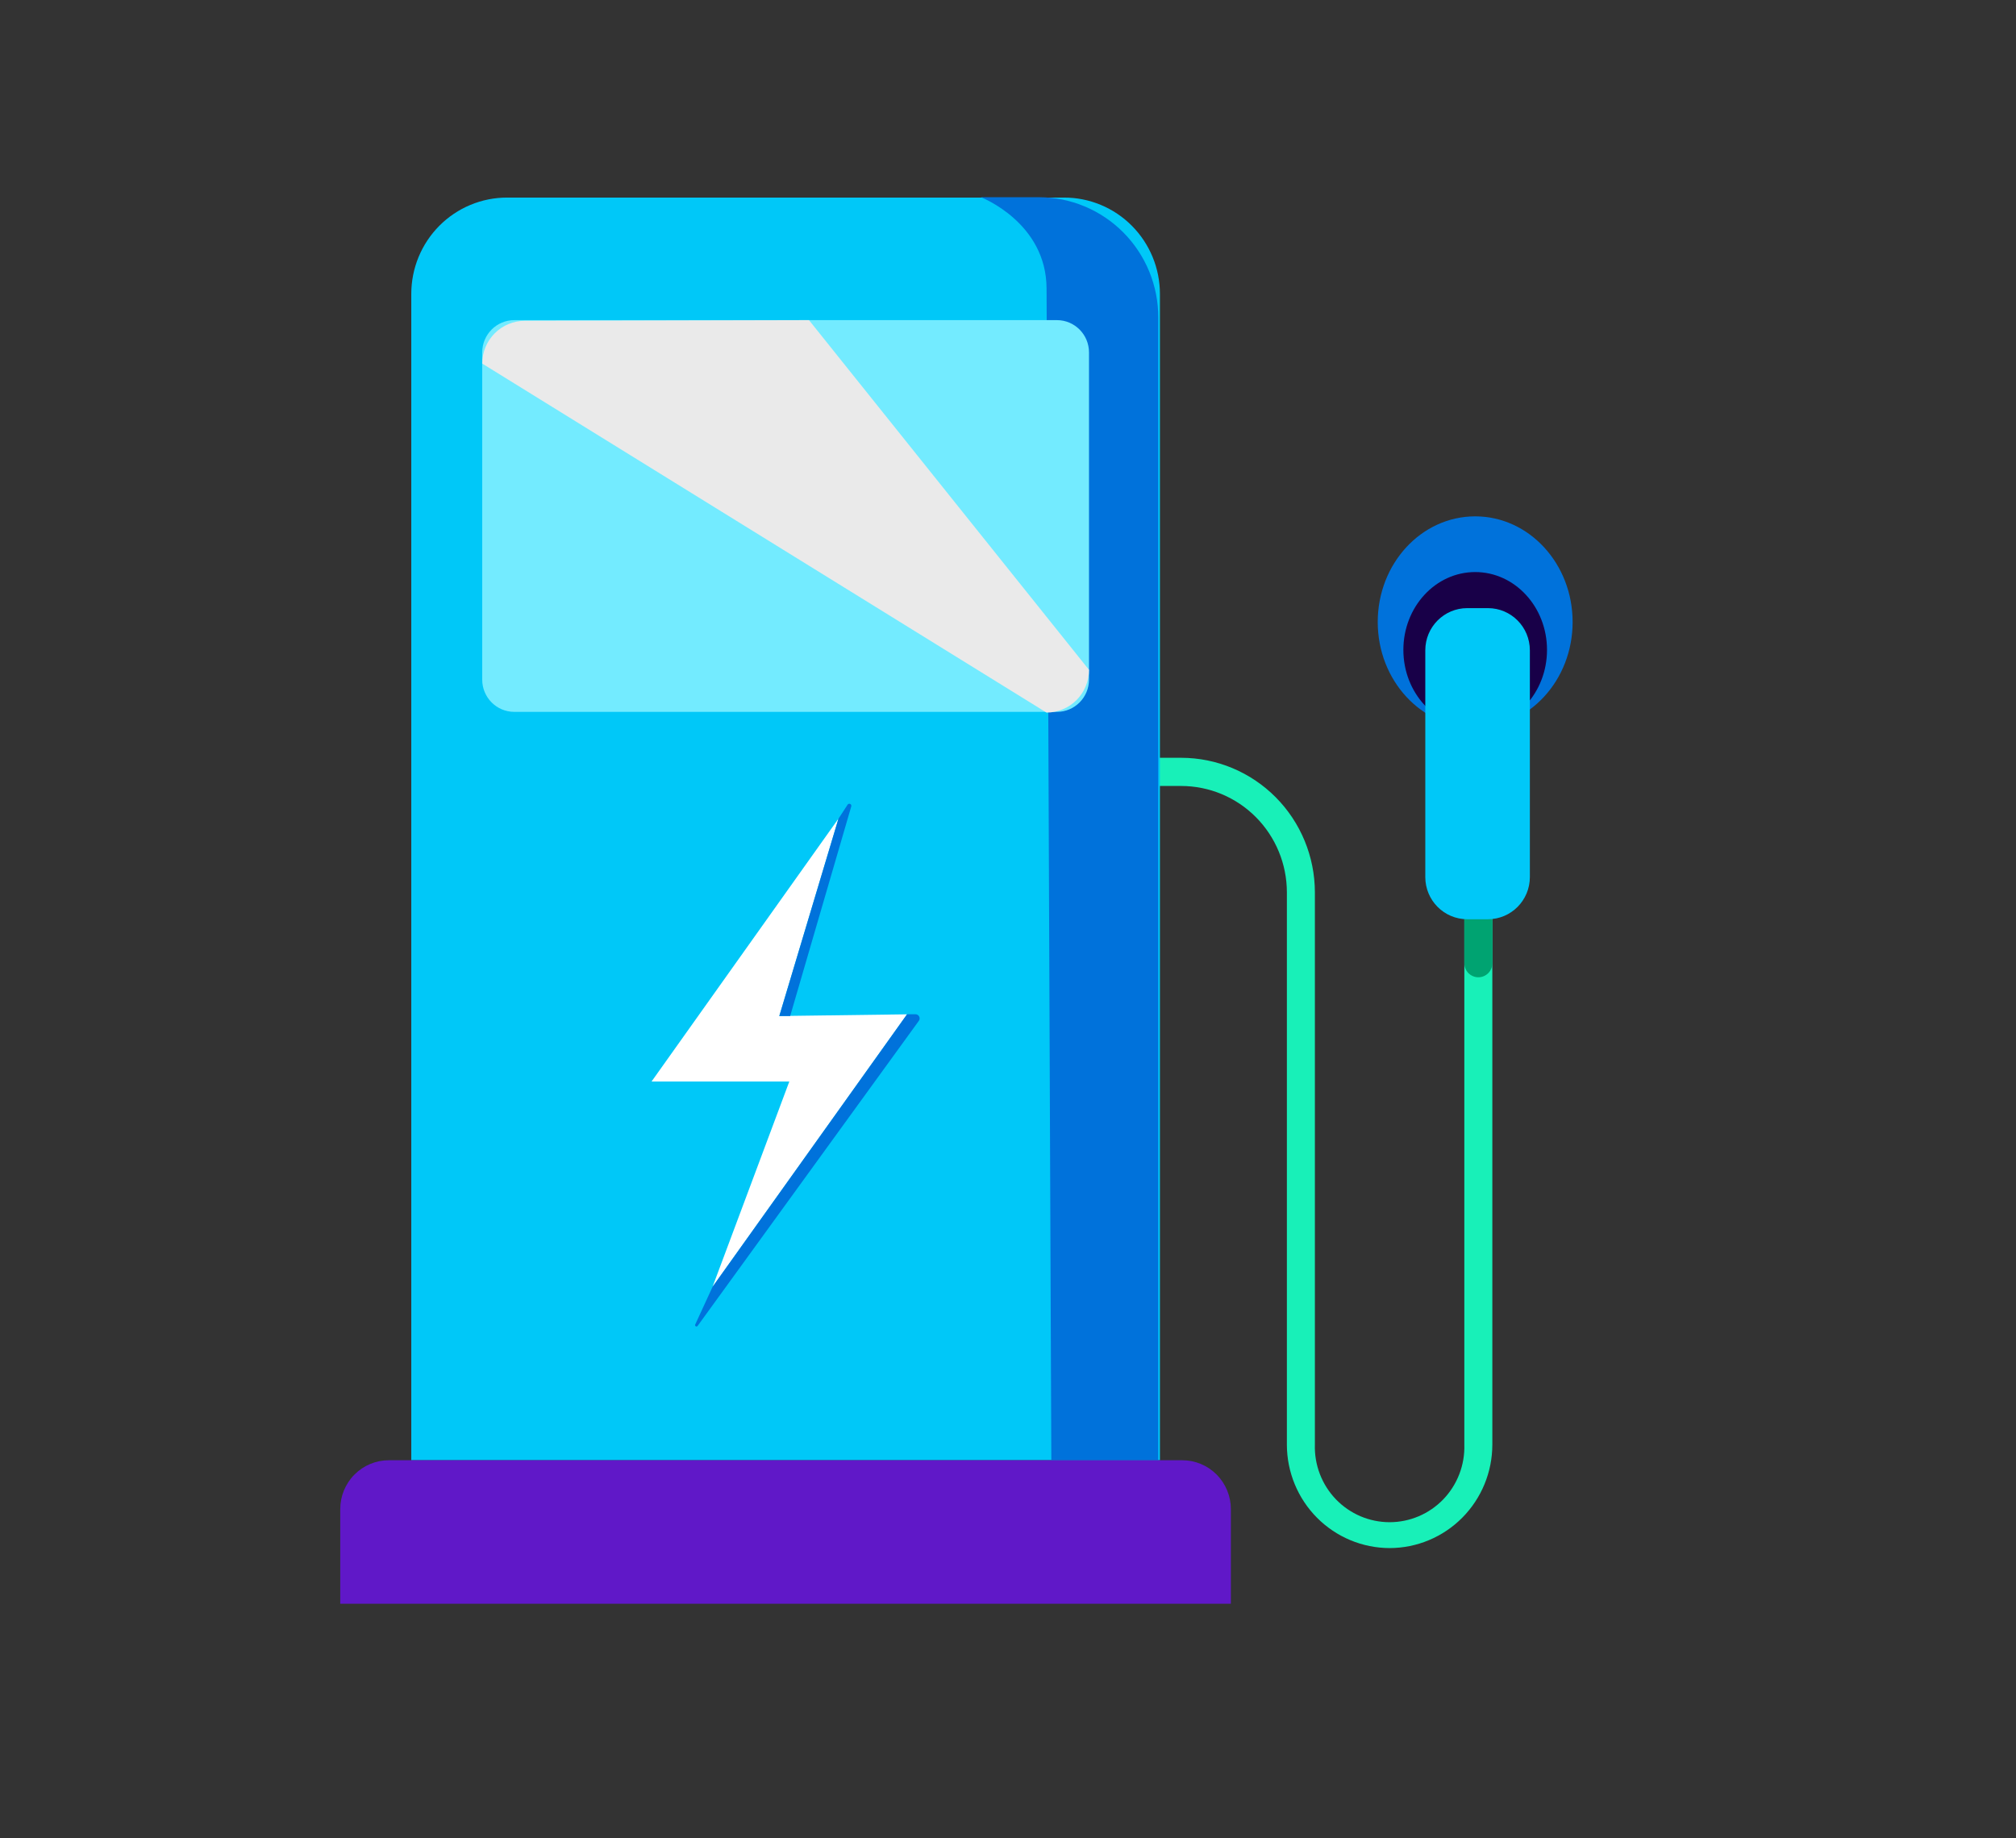<svg width="102" height="93" viewBox="0 0 102 93" fill="none" xmlns="http://www.w3.org/2000/svg">
<rect x="0" y="0" width="102" height="93" fill="#333333" stroke="none"/>
<path d="M70.309 78.316C68.931 78.314 67.61 77.762 66.635 76.782C65.66 75.801 65.112 74.472 65.11 73.085V45.142C65.109 43.716 64.546 42.349 63.544 41.34C62.542 40.331 61.183 39.764 59.766 39.762H58.122C57.934 39.762 57.754 39.687 57.621 39.553C57.489 39.419 57.414 39.238 57.414 39.049C57.414 38.86 57.489 38.679 57.621 38.545C57.754 38.411 57.934 38.336 58.122 38.336H59.766C61.559 38.339 63.277 39.057 64.545 40.333C65.812 41.609 66.525 43.338 66.527 45.142V73.085C66.511 73.594 66.598 74.102 66.781 74.577C66.964 75.052 67.24 75.485 67.592 75.851C67.945 76.216 68.367 76.507 68.833 76.706C69.3 76.904 69.801 77.007 70.308 77.007C70.814 77.007 71.315 76.904 71.782 76.706C72.248 76.507 72.67 76.216 73.023 75.851C73.375 75.485 73.651 75.052 73.834 74.577C74.017 74.102 74.104 73.594 74.088 73.085V45.563C74.088 45.374 74.163 45.192 74.296 45.059C74.428 44.925 74.609 44.85 74.797 44.85C74.984 44.85 75.165 44.925 75.297 45.059C75.43 45.192 75.505 45.374 75.505 45.563V73.085C75.504 74.471 74.956 75.801 73.982 76.781C73.008 77.762 71.687 78.314 70.309 78.316Z" fill="#18F0B8"/>
<path d="M74.798 49.44C74.61 49.44 74.43 49.364 74.297 49.231C74.165 49.097 74.09 48.916 74.09 48.727V45.705C74.09 45.516 74.165 45.335 74.297 45.201C74.43 45.068 74.61 44.993 74.798 44.993C74.986 44.993 75.166 45.068 75.299 45.201C75.432 45.335 75.507 45.516 75.507 45.705V48.727C75.507 48.916 75.432 49.097 75.299 49.231C75.166 49.364 74.986 49.44 74.798 49.44Z" fill="#00A371"/>
<path d="M25.654 9.995H53.835C54.471 9.994 55.102 10.119 55.691 10.364C56.28 10.608 56.815 10.967 57.265 11.42C57.716 11.873 58.073 12.41 58.317 13.002C58.561 13.594 58.687 14.228 58.687 14.869V73.873H20.809V14.869C20.809 14.229 20.934 13.595 21.177 13.004C21.421 12.412 21.778 11.875 22.228 11.422C22.678 10.97 23.212 10.611 23.799 10.366C24.387 10.121 25.017 9.995 25.654 9.995Z" fill="#00C8F8"/>
<path d="M58.603 73.873H53.192L52.951 14.609C52.951 11.253 49.629 9.977 49.629 9.977H52.565C53.359 9.978 54.146 10.136 54.879 10.442C55.613 10.749 56.279 11.198 56.84 11.764C57.401 12.33 57.845 13.001 58.148 13.74C58.451 14.479 58.605 15.271 58.603 16.07V73.873Z" fill="#0072DB"/>
<path d="M19.673 73.873H59.818C60.469 73.873 61.095 74.133 61.556 74.597C62.017 75.061 62.276 75.69 62.276 76.345V81.131H17.215V76.345C17.215 75.69 17.474 75.061 17.935 74.597C18.396 74.133 19.021 73.873 19.673 73.873Z" fill="#6018C8"/>
<path d="M53.475 16.195H26.02C25.125 16.195 24.398 16.925 24.398 17.827V34.382C24.398 35.283 25.125 36.013 26.02 36.013H53.475C54.371 36.013 55.098 35.283 55.098 34.382V17.827C55.098 16.925 54.371 16.195 53.475 16.195Z" fill="#73EBFF"/>
<path d="M52.948 36.049L24.398 18.393C24.398 18.108 24.454 17.826 24.563 17.562C24.672 17.299 24.832 17.06 25.033 16.859C25.234 16.658 25.473 16.499 25.735 16.391C25.998 16.283 26.279 16.229 26.562 16.23L40.931 16.195L55.098 33.886C55.098 34.17 55.042 34.452 54.934 34.714C54.826 34.976 54.668 35.215 54.468 35.416C54.268 35.616 54.031 35.776 53.77 35.884C53.51 35.993 53.23 36.049 52.948 36.049Z" fill="#EAEAEA"/>
<path d="M42.421 41.416L32.965 54.714H39.935L36.053 65.097L45.892 51.314L39.428 51.4L42.421 41.416Z" fill="white"/>
<path d="M45.893 51.311H46.318C46.357 51.31 46.395 51.321 46.428 51.341C46.462 51.361 46.489 51.39 46.506 51.425C46.524 51.46 46.532 51.499 46.528 51.538C46.525 51.577 46.511 51.614 46.488 51.645L35.293 67.081C35.282 67.094 35.267 67.103 35.251 67.106C35.234 67.109 35.217 67.106 35.203 67.097C35.188 67.088 35.178 67.075 35.172 67.059C35.166 67.043 35.167 67.026 35.173 67.01L36.054 65.097L45.893 51.311Z" fill="#0072DB"/>
<path d="M39.43 51.4H39.979L43.071 40.792C43.077 40.768 43.075 40.743 43.065 40.721C43.055 40.698 43.037 40.681 43.015 40.67C42.992 40.66 42.967 40.658 42.944 40.664C42.92 40.671 42.9 40.686 42.886 40.706L42.422 41.419L39.43 51.4Z" fill="#0072DB"/>
<path d="M74.637 36.812C77.36 36.812 79.567 34.419 79.567 31.467C79.567 28.515 77.36 26.122 74.637 26.122C71.914 26.122 69.707 28.515 69.707 31.467C69.707 34.419 71.914 36.812 74.637 36.812Z" fill="#0072DB"/>
<path d="M74.638 36.815C76.644 36.815 78.271 35.052 78.271 32.878C78.271 30.703 76.644 28.94 74.638 28.94C72.631 28.94 71.004 30.703 71.004 32.878C71.004 35.052 72.631 36.815 74.638 36.815Z" fill="#180048"/>
<path d="M75.283 30.765H74.235C73.063 30.765 72.113 31.72 72.113 32.899V44.369C72.113 45.548 73.063 46.503 74.235 46.503H75.283C76.455 46.503 77.404 45.548 77.404 44.369V32.899C77.404 31.72 76.455 30.765 75.283 30.765Z" fill="#00C8F8"/>
</svg>
